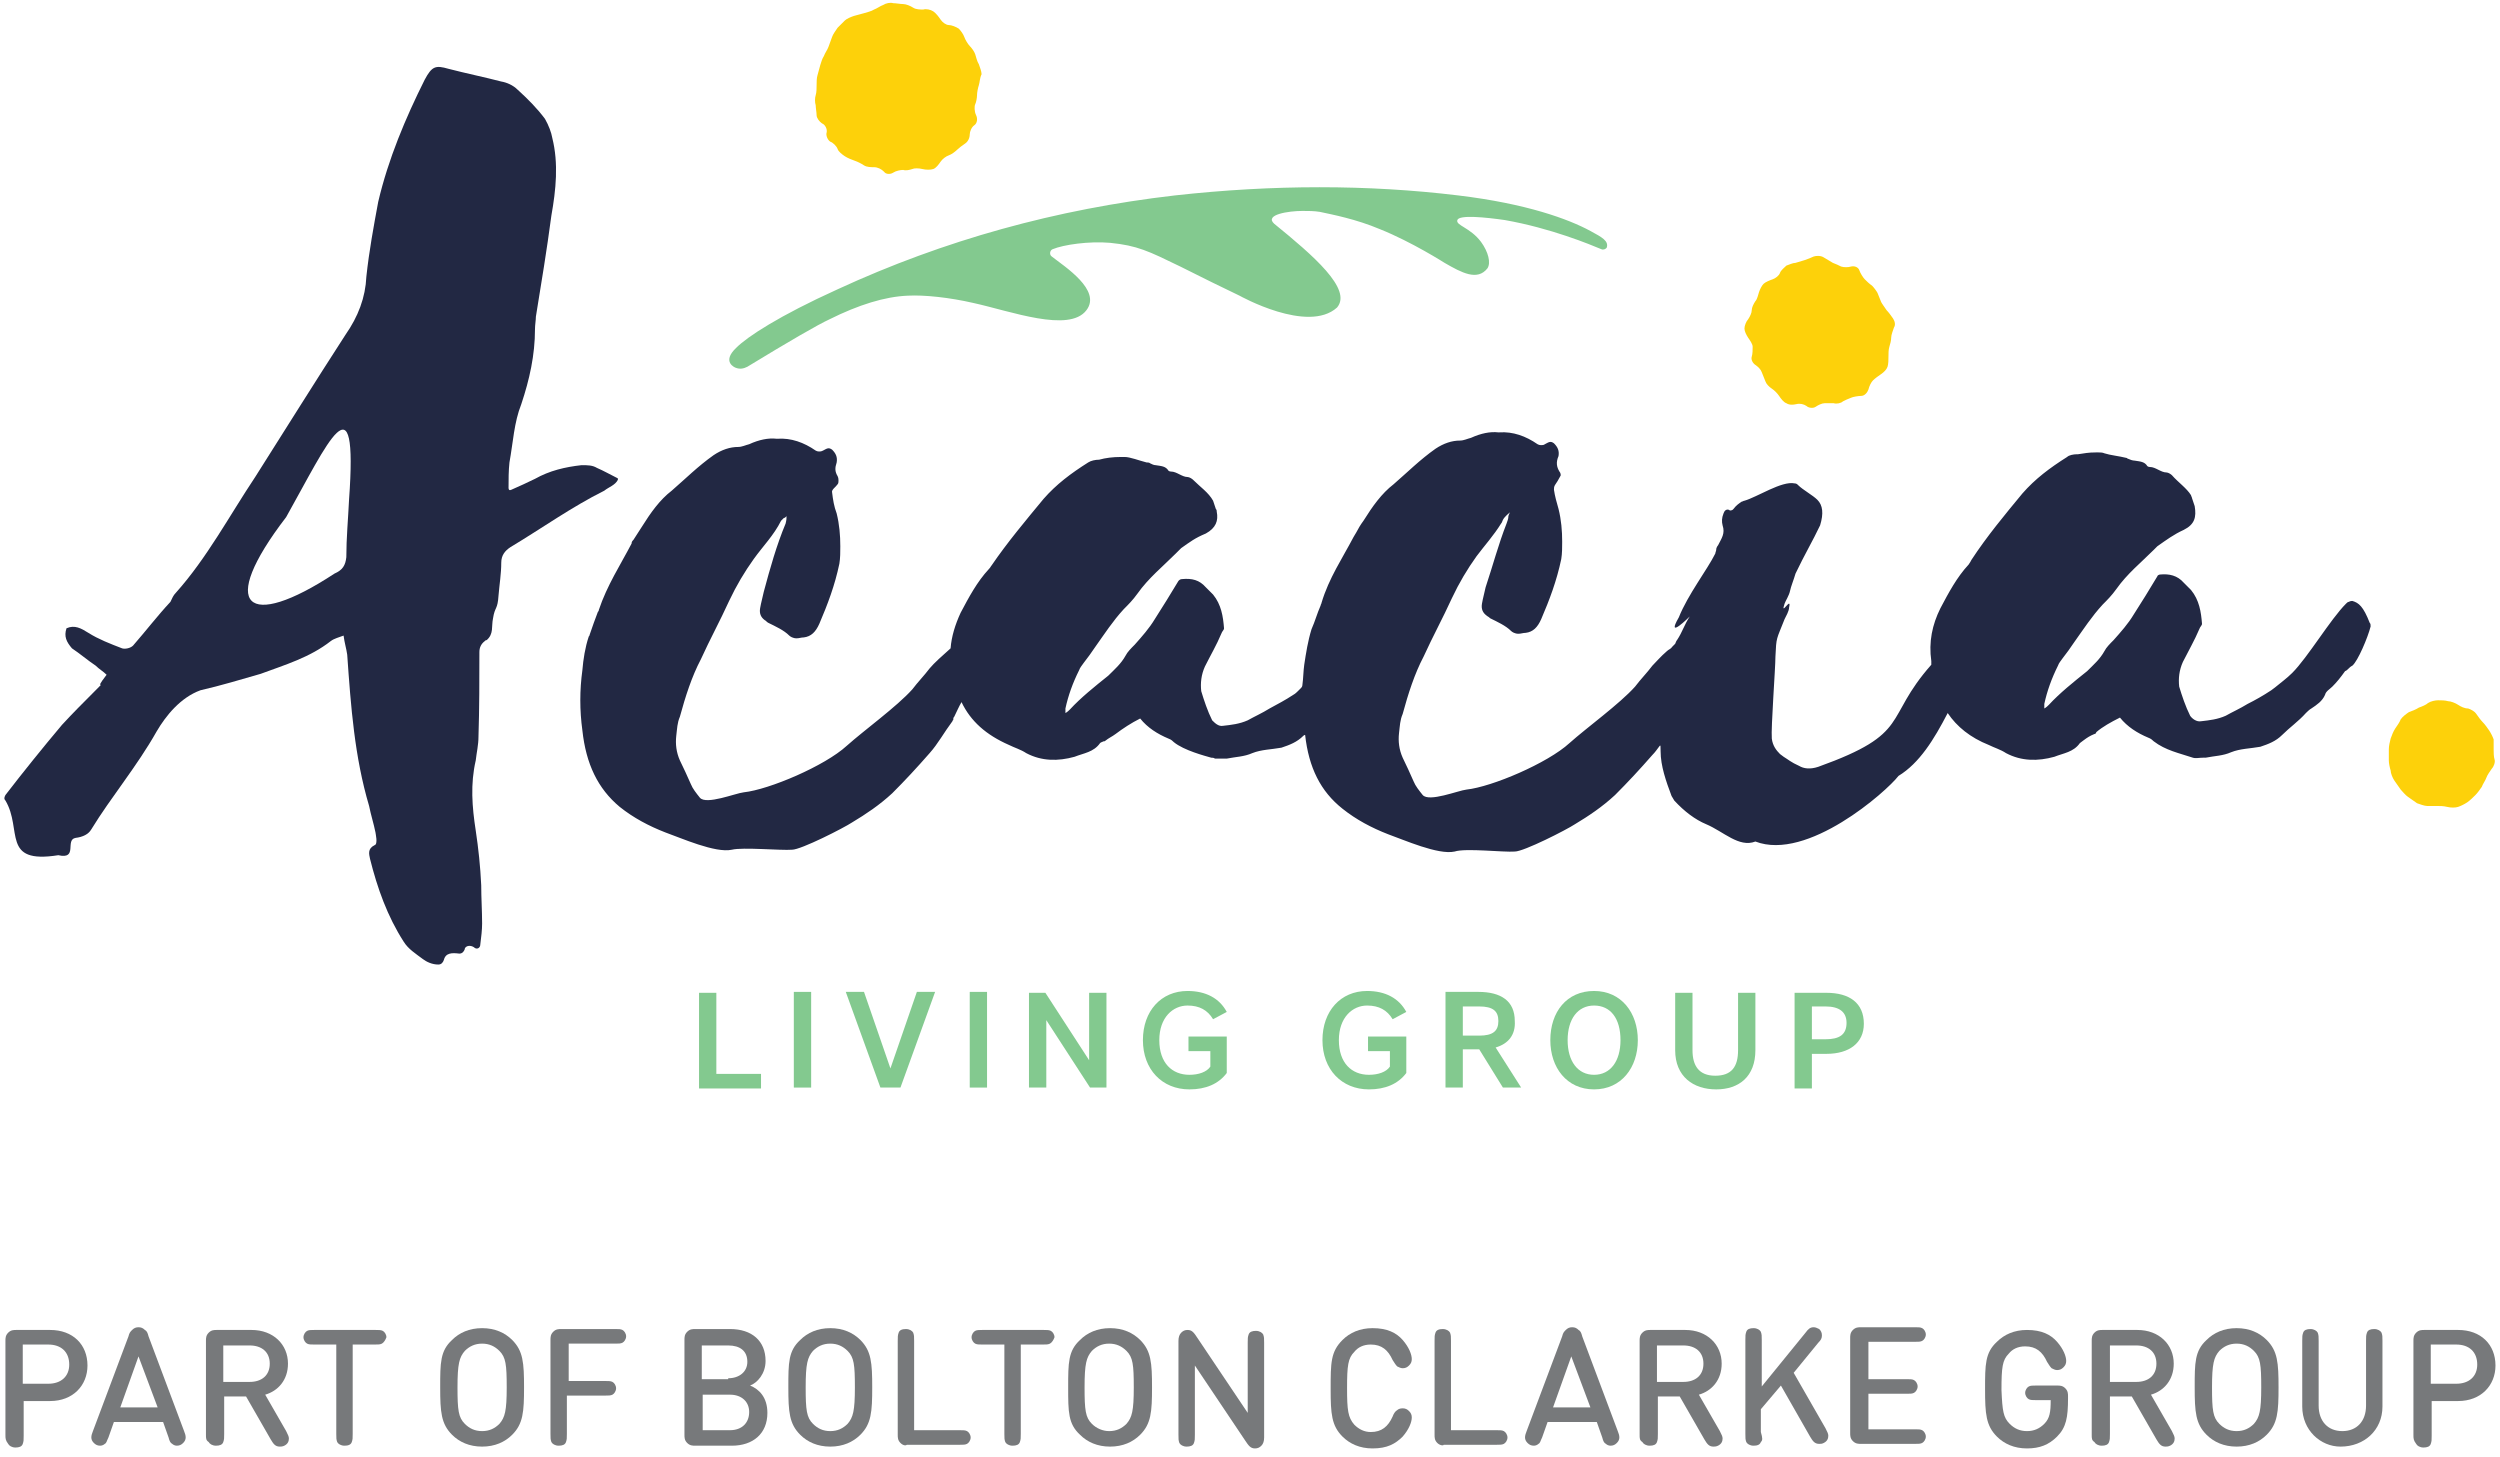 <svg width="115" height="67" viewBox="0 0 115 67" fill="none" xmlns="http://www.w3.org/2000/svg">
<path d="M28.424 22.069C28.424 22.027 28.424 21.985 28.383 21.985C28.047 21.817 27.754 21.65 27.46 21.524C27.25 21.398 27.041 21.398 26.747 21.398C25.993 21.482 25.28 21.65 24.609 22.027C24.274 22.195 23.896 22.362 23.519 22.53C23.435 22.572 23.393 22.53 23.393 22.446C23.393 22.069 23.393 21.65 23.435 21.272C23.603 20.35 23.645 19.428 23.98 18.59C24.358 17.458 24.609 16.326 24.609 15.152C24.609 14.943 24.651 14.733 24.651 14.565C24.903 13.014 25.154 11.505 25.364 9.912C25.573 8.739 25.699 7.523 25.406 6.349C25.364 6.098 25.238 5.763 25.07 5.469C24.693 4.966 24.274 4.547 23.812 4.128C23.603 3.918 23.309 3.792 23.058 3.75C22.261 3.541 21.423 3.373 20.626 3.164C20.039 2.996 19.872 3.038 19.536 3.667C18.656 5.427 17.859 7.314 17.398 9.284C17.188 10.415 16.979 11.547 16.853 12.721C16.811 13.685 16.476 14.565 15.889 15.404C14.505 17.542 13.121 19.763 11.738 21.943C10.564 23.703 9.516 25.674 8.09 27.267C7.965 27.392 7.923 27.518 7.839 27.686C7.252 28.314 6.707 29.027 6.12 29.698C5.994 29.824 5.742 29.866 5.617 29.824C5.072 29.614 4.527 29.404 4.065 29.111C3.73 28.901 3.437 28.734 3.059 28.901C2.933 29.279 3.059 29.53 3.311 29.824C3.688 30.075 4.024 30.369 4.401 30.62C4.569 30.788 4.736 30.872 4.904 31.039C4.191 31.961 5.072 31.081 4.317 31.836C3.814 32.339 3.353 32.8 2.85 33.345C1.969 34.393 1.089 35.483 0.25 36.572C0.208 36.656 0.166 36.74 0.25 36.824C1.047 38.165 0.041 39.758 2.682 39.339C3.604 39.549 2.975 38.626 3.478 38.543C3.814 38.501 4.065 38.375 4.191 38.165C5.114 36.656 6.288 35.273 7.21 33.638C7.629 32.925 8.3 32.087 9.222 31.752C10.145 31.542 11.109 31.249 11.989 30.997C13.121 30.578 14.253 30.243 15.218 29.488C15.385 29.363 15.595 29.321 15.805 29.237C15.847 29.572 15.931 29.824 15.972 30.117C16.14 32.506 16.308 34.812 16.979 37.075C17.062 37.495 17.188 37.872 17.272 38.291C17.272 38.333 17.398 38.836 17.23 38.878C16.895 39.046 16.979 39.297 17.021 39.507C17.356 40.848 17.817 42.148 18.572 43.321C18.781 43.657 19.117 43.866 19.452 44.118C19.62 44.243 19.872 44.369 20.165 44.369C20.291 44.369 20.375 44.285 20.417 44.16C20.5 43.824 20.794 43.824 21.129 43.866C21.255 43.866 21.339 43.782 21.381 43.657C21.381 43.615 21.381 43.615 21.423 43.573C21.507 43.489 21.674 43.489 21.8 43.573C21.926 43.699 22.094 43.615 22.094 43.447C22.136 43.112 22.177 42.776 22.177 42.483C22.177 41.896 22.136 41.309 22.136 40.722C22.094 39.842 22.01 39.046 21.884 38.207C21.716 37.117 21.632 36.069 21.884 34.98C21.926 34.602 22.01 34.267 22.01 33.89C22.052 32.59 22.052 31.249 22.052 29.991C22.052 29.782 22.136 29.614 22.303 29.488C22.345 29.446 22.345 29.446 22.387 29.446C22.723 29.153 22.597 28.818 22.68 28.44C22.764 27.895 22.89 28.063 22.932 27.392C22.974 26.889 23.058 26.386 23.058 25.883C23.058 25.548 23.226 25.338 23.477 25.171C24.945 24.29 26.286 23.326 27.796 22.572C28.005 22.404 28.299 22.32 28.424 22.069ZM16.056 22.991C16.014 23.871 15.931 24.752 15.931 25.632C15.889 26.009 15.763 26.219 15.385 26.386C11.361 29.027 9.977 27.937 13.163 23.787C15.092 20.35 16.476 17.164 16.056 22.991Z" fill="#222843"/>
<path d="M108.209 27.644C108.167 27.644 108.125 27.644 108.042 27.686C108 27.686 107.958 27.728 107.916 27.77C107.203 28.482 106.155 30.243 105.442 30.955C105.191 31.207 104.897 31.416 104.646 31.626C104.604 31.668 104.52 31.71 104.478 31.752C104.101 32.003 103.723 32.213 103.388 32.381C103.052 32.59 102.675 32.758 102.382 32.925C102.004 33.093 101.627 33.135 101.25 33.177C101.04 33.219 100.83 33.051 100.747 32.925C100.537 32.506 100.369 32.003 100.243 31.584C100.201 31.207 100.243 30.83 100.411 30.452C100.663 29.949 100.956 29.446 101.166 28.943C101.208 28.818 101.292 28.776 101.292 28.692C101.25 28.147 101.166 27.602 100.788 27.141C100.663 27.015 100.579 26.931 100.453 26.805C100.16 26.47 99.782 26.386 99.363 26.428C99.321 26.428 99.237 26.47 99.237 26.512C98.86 27.141 98.525 27.686 98.147 28.273C97.896 28.692 97.56 29.069 97.225 29.446C97.057 29.614 96.889 29.782 96.805 29.949C96.596 30.327 96.302 30.578 96.009 30.872C95.38 31.375 94.751 31.878 94.248 32.422C94.206 32.464 94.122 32.548 94.038 32.59C94.038 32.506 94.038 32.464 94.038 32.381C94.164 31.794 94.374 31.207 94.667 30.62C94.709 30.494 94.793 30.41 94.877 30.285C95.045 30.075 95.254 29.782 95.422 29.53C95.841 28.943 96.219 28.357 96.722 27.811C96.931 27.602 97.141 27.392 97.35 27.099C97.854 26.386 98.483 25.883 99.07 25.296C99.111 25.255 99.153 25.213 99.195 25.171L99.237 25.129C99.656 24.835 99.992 24.584 100.453 24.374C100.956 24.123 101.04 23.787 100.956 23.284C100.914 23.159 100.872 23.033 100.83 22.907C100.83 22.865 100.788 22.823 100.788 22.781C100.579 22.446 100.202 22.195 99.908 21.859C99.866 21.817 99.74 21.733 99.656 21.733C99.405 21.733 99.153 21.482 98.902 21.482C98.902 21.482 98.818 21.482 98.776 21.44C98.65 21.23 98.441 21.23 98.189 21.188C98.105 21.188 97.979 21.146 97.896 21.105C97.854 21.105 97.854 21.063 97.812 21.063C97.476 20.979 97.057 20.937 96.805 20.853C96.722 20.811 96.596 20.811 96.512 20.811C96.47 20.811 96.428 20.811 96.428 20.811C96.051 20.811 95.883 20.853 95.59 20.895H95.548C95.38 20.895 95.17 20.937 95.087 21.021C94.29 21.524 93.619 22.027 93.032 22.698C92.236 23.662 91.397 24.668 90.684 25.758C90.642 25.841 90.642 25.841 90.559 25.967C90.013 26.554 89.636 27.267 89.259 27.979C88.882 28.734 88.714 29.53 88.84 30.41C88.84 30.452 88.84 30.536 88.84 30.578C86.618 33.093 87.959 33.722 83.641 35.273C83.263 35.399 82.97 35.357 82.76 35.231C82.383 35.063 82.257 34.938 82.048 34.812C82.006 34.77 81.922 34.728 81.88 34.686C81.712 34.518 81.544 34.309 81.503 33.974C81.461 33.471 81.67 30.746 81.67 30.201C81.712 29.279 81.712 29.446 82.09 28.482C82.132 28.398 82.173 28.314 82.215 28.231C82.257 28.147 82.299 28.021 82.299 27.937C82.425 27.392 81.88 28.398 82.09 27.77C82.132 27.644 82.299 27.392 82.341 27.183C82.383 26.973 82.509 26.68 82.593 26.386C83.012 25.506 83.389 24.877 83.725 24.165C83.892 23.62 83.85 23.242 83.599 22.991C83.389 22.781 82.928 22.53 82.718 22.32C82.677 22.278 82.635 22.236 82.551 22.236C81.964 22.111 80.832 22.865 80.245 23.033C80.203 23.033 80.161 23.075 80.119 23.075C79.993 23.159 79.868 23.242 79.742 23.41C79.7 23.452 79.7 23.452 79.7 23.452C79.616 23.494 79.574 23.494 79.532 23.452C79.406 23.41 79.322 23.494 79.281 23.62C79.197 23.829 79.197 23.997 79.239 24.165C79.364 24.542 79.197 24.752 79.029 25.087C79.029 25.087 78.945 25.171 78.945 25.296C78.945 25.338 78.903 25.422 78.903 25.464C78.526 26.219 77.645 27.35 77.226 28.398C76.597 29.488 77.729 28.357 77.729 28.357C77.478 28.734 77.394 29.069 77.142 29.446C77.1 29.488 77.1 29.53 77.058 29.614C77.016 29.656 76.975 29.698 76.933 29.74C76.849 29.866 76.765 29.866 76.681 29.949C76.388 30.201 76.178 30.452 76.01 30.62C75.759 30.955 75.465 31.249 75.214 31.584C74.501 32.381 72.992 33.471 72.195 34.183C71.189 35.105 68.631 36.195 67.457 36.321C67.08 36.363 65.738 36.908 65.445 36.572C65.277 36.363 65.109 36.153 65.026 35.944C64.858 35.566 64.69 35.189 64.523 34.854C64.355 34.477 64.313 34.099 64.355 33.722C64.397 33.387 64.397 33.135 64.523 32.842C64.774 31.919 65.068 30.997 65.487 30.201C65.906 29.279 66.367 28.44 66.787 27.518C67.122 26.805 67.499 26.177 67.919 25.59C68.296 25.087 68.715 24.626 69.051 24.081C69.093 24.039 69.093 23.997 69.134 23.913C69.176 23.829 69.26 23.745 69.344 23.662C69.386 23.662 69.386 23.62 69.428 23.578C69.47 23.578 69.386 23.703 69.386 23.745C69.386 23.871 69.344 23.955 69.302 24.081C68.925 25.045 68.673 26.009 68.338 27.015C68.296 27.225 68.212 27.518 68.17 27.77C68.128 28.021 68.212 28.189 68.38 28.314C68.422 28.357 68.464 28.357 68.547 28.44C68.883 28.608 69.26 28.776 69.512 29.027C69.554 29.069 69.68 29.153 69.847 29.153C69.973 29.153 70.057 29.111 70.183 29.111C70.518 29.069 70.728 28.86 70.895 28.482C71.273 27.602 71.608 26.722 71.818 25.716C71.86 25.464 71.86 25.171 71.86 24.919C71.86 24.416 71.818 23.913 71.692 23.41C71.608 23.117 71.524 22.823 71.482 22.53C71.482 22.446 71.482 22.404 71.524 22.32C71.608 22.195 71.692 22.069 71.776 21.901C71.818 21.859 71.776 21.733 71.734 21.692C71.608 21.482 71.566 21.272 71.692 20.979C71.734 20.727 71.65 20.56 71.482 20.392C71.315 20.266 71.231 20.35 71.063 20.434C71.021 20.476 70.937 20.476 70.895 20.476C70.853 20.476 70.811 20.476 70.728 20.434C70.183 20.057 69.596 19.847 68.967 19.889H68.925C68.547 19.847 68.128 19.931 67.667 20.14C67.499 20.182 67.332 20.266 67.164 20.266C66.787 20.266 66.409 20.392 66.032 20.643C65.319 21.146 64.732 21.733 64.103 22.278C63.558 22.698 63.139 23.284 62.72 23.955C62.594 24.123 62.468 24.332 62.384 24.5C62.342 24.584 62.3 24.626 62.259 24.71C61.755 25.674 61.127 26.596 60.791 27.728C60.791 27.77 60.749 27.811 60.749 27.853C60.582 28.231 60.498 28.566 60.33 28.943C60.162 29.488 60.078 30.033 59.995 30.578C59.953 30.872 59.953 31.207 59.911 31.5C59.911 31.584 59.869 31.626 59.827 31.668C59.785 31.71 59.743 31.752 59.701 31.794C59.659 31.836 59.575 31.919 59.492 31.961C59.114 32.213 58.779 32.381 58.401 32.59C58.066 32.8 57.689 32.968 57.395 33.135C57.018 33.303 56.641 33.345 56.263 33.387C56.054 33.429 55.886 33.261 55.76 33.135C55.55 32.716 55.383 32.213 55.257 31.794C55.215 31.416 55.257 31.039 55.425 30.662C55.676 30.159 55.97 29.656 56.179 29.153C56.221 29.027 56.305 28.985 56.305 28.901C56.263 28.357 56.179 27.811 55.802 27.35C55.676 27.225 55.592 27.141 55.467 27.015C55.173 26.68 54.838 26.596 54.377 26.638C54.293 26.638 54.251 26.68 54.209 26.722C53.831 27.35 53.496 27.895 53.119 28.482C52.867 28.901 52.532 29.279 52.196 29.656C52.029 29.824 51.861 29.991 51.777 30.159C51.568 30.536 51.274 30.788 50.98 31.081C50.352 31.584 49.723 32.087 49.22 32.632C49.178 32.674 49.094 32.758 49.01 32.8C49.01 32.758 49.01 32.674 49.01 32.59C49.136 32.003 49.345 31.416 49.639 30.83C49.681 30.704 49.765 30.62 49.849 30.494C50.016 30.285 50.226 29.991 50.394 29.74C50.813 29.153 51.19 28.566 51.693 28.021C51.903 27.811 52.112 27.602 52.322 27.308C52.825 26.596 53.496 26.051 54.083 25.464C54.125 25.422 54.209 25.338 54.251 25.296C54.293 25.255 54.293 25.255 54.335 25.213C54.754 24.919 54.964 24.752 55.467 24.542C55.928 24.29 56.054 23.955 55.97 23.536C55.97 23.494 55.97 23.452 55.928 23.41C55.886 23.284 55.844 23.159 55.802 23.033C55.592 22.656 55.215 22.404 54.88 22.069C54.838 22.027 54.712 21.943 54.628 21.943C54.377 21.943 54.125 21.692 53.873 21.692C53.873 21.692 53.79 21.692 53.748 21.65C53.622 21.44 53.412 21.44 53.161 21.398C53.077 21.398 52.993 21.356 52.909 21.314C52.867 21.272 52.783 21.272 52.741 21.272C52.406 21.188 51.987 21.021 51.735 21.021C51.693 21.021 51.609 21.021 51.568 21.021C51.19 21.021 50.855 21.063 50.561 21.146C50.394 21.146 50.184 21.188 50.058 21.272C49.262 21.775 48.591 22.278 48.004 22.949C47.207 23.913 46.327 24.961 45.614 26.009C45.572 26.051 45.572 26.093 45.488 26.177C44.943 26.764 44.566 27.476 44.188 28.189C43.937 28.734 43.769 29.279 43.727 29.824C43.35 30.159 42.973 30.494 42.763 30.746C42.511 31.081 42.218 31.375 41.967 31.71C41.254 32.506 39.744 33.596 38.948 34.309C37.942 35.231 35.384 36.321 34.21 36.447C33.833 36.489 32.491 37.033 32.198 36.698C32.03 36.489 31.862 36.279 31.779 36.069C31.611 35.692 31.443 35.315 31.275 34.98C31.108 34.602 31.066 34.225 31.108 33.848C31.15 33.512 31.15 33.261 31.275 32.968C31.527 32.045 31.82 31.123 32.24 30.327C32.659 29.404 33.12 28.566 33.539 27.644C33.875 26.931 34.252 26.302 34.671 25.716C35.091 25.129 35.594 24.626 35.929 23.955C35.971 23.913 36.013 23.871 36.055 23.829C36.097 23.829 36.139 23.787 36.181 23.745C36.181 23.829 36.181 23.913 36.139 24.081C35.719 25.087 35.426 26.135 35.133 27.225C35.091 27.434 35.007 27.728 34.965 27.979C34.923 28.231 35.007 28.398 35.175 28.524C35.258 28.566 35.258 28.608 35.342 28.65C35.678 28.818 36.055 28.985 36.306 29.237C36.348 29.279 36.474 29.363 36.642 29.363C36.768 29.363 36.852 29.321 36.977 29.321C37.313 29.279 37.522 29.069 37.69 28.692C38.067 27.811 38.403 26.931 38.612 25.925C38.654 25.674 38.654 25.38 38.654 25.129C38.654 24.626 38.612 24.123 38.487 23.62C38.361 23.284 38.319 22.991 38.277 22.656C38.235 22.53 38.445 22.404 38.529 22.278C38.571 22.236 38.571 22.153 38.571 22.111C38.571 22.069 38.571 21.985 38.529 21.901C38.403 21.692 38.403 21.524 38.487 21.272C38.529 21.021 38.445 20.853 38.277 20.685C38.109 20.56 38.025 20.643 37.858 20.727C37.774 20.769 37.732 20.769 37.69 20.769C37.648 20.769 37.606 20.769 37.522 20.727C36.977 20.35 36.39 20.14 35.761 20.182H35.719C35.342 20.14 34.923 20.224 34.462 20.434C34.294 20.476 34.126 20.56 33.959 20.56C33.581 20.56 33.204 20.685 32.827 20.937C32.114 21.44 31.527 22.027 30.898 22.572C30.353 22.991 29.934 23.578 29.515 24.248C29.389 24.458 29.263 24.626 29.137 24.835C29.095 24.877 29.053 24.919 29.053 25.003C28.55 25.967 27.921 26.931 27.544 28.063C27.544 28.105 27.544 28.105 27.502 28.147C27.376 28.482 27.25 28.818 27.125 29.195C27.125 29.237 27.083 29.279 27.083 29.279C26.915 29.782 26.831 30.327 26.789 30.83C26.663 31.752 26.663 32.674 26.789 33.596C26.957 35.147 27.502 36.279 28.508 37.117C29.137 37.62 29.85 37.998 30.605 38.291C31.317 38.543 32.91 39.255 33.665 39.087C34.168 38.962 35.929 39.129 36.432 39.087C36.852 39.087 38.822 38.081 39.199 37.83C39.828 37.453 40.457 37.033 41.044 36.489C41.631 35.902 42.176 35.315 42.763 34.644C43.14 34.225 43.434 33.68 43.811 33.177C43.811 33.135 43.853 33.135 43.853 33.093C43.853 33.051 43.853 33.051 43.853 33.051C43.853 33.009 43.895 32.968 43.895 32.968C44.021 32.716 44.105 32.506 44.23 32.297C44.65 33.177 45.362 33.806 46.411 34.267C46.662 34.393 46.956 34.477 47.207 34.644C47.92 35.021 48.675 35.021 49.429 34.812C49.849 34.644 50.31 34.602 50.603 34.183C50.645 34.141 50.687 34.141 50.771 34.099H50.813C51.022 33.932 51.148 33.89 51.316 33.764C51.651 33.512 52.029 33.261 52.448 33.051C52.783 33.471 53.245 33.764 53.748 33.974C53.873 34.015 53.957 34.099 53.999 34.141C54.46 34.518 55.425 34.77 55.718 34.854C55.76 34.854 55.844 34.854 55.886 34.896H56.263C56.305 34.896 56.347 34.896 56.431 34.896C56.85 34.812 57.227 34.812 57.605 34.644C58.024 34.477 58.485 34.477 58.946 34.393C59.324 34.267 59.659 34.141 59.953 33.848C59.953 33.848 59.995 33.806 60.036 33.806C60.204 35.315 60.749 36.405 61.755 37.201C62.384 37.704 63.097 38.081 63.852 38.375C64.564 38.626 66.158 39.339 66.912 39.171C67.415 39.004 69.176 39.213 69.68 39.171C70.099 39.171 72.069 38.165 72.447 37.914C73.076 37.536 73.704 37.117 74.291 36.572C74.878 35.986 75.423 35.399 76.01 34.728C76.136 34.602 76.22 34.477 76.346 34.309C76.388 34.267 76.388 34.309 76.388 34.56C76.388 35.231 76.639 35.944 76.891 36.614C76.933 36.698 76.975 36.74 77.016 36.824C77.478 37.327 77.981 37.704 78.484 37.914C79.281 38.249 79.993 39.004 80.748 38.71C83.138 39.632 86.785 36.405 87.33 35.692C88.295 35.105 88.965 34.015 89.594 32.8C90.013 33.429 90.642 33.932 91.481 34.267C91.733 34.393 92.026 34.477 92.278 34.644C92.99 35.021 93.745 35.021 94.5 34.812C94.919 34.644 95.38 34.602 95.674 34.183C95.715 34.141 95.799 34.099 95.841 34.057C96.009 33.932 96.135 33.848 96.344 33.764C96.386 33.764 96.428 33.722 96.428 33.68C96.722 33.429 97.099 33.219 97.518 33.009C97.854 33.429 98.315 33.722 98.818 33.932C98.944 33.974 99.028 34.057 99.07 34.099C99.615 34.518 100.243 34.644 100.872 34.854C100.998 34.896 101.166 34.854 101.334 34.854C101.375 34.854 101.417 34.854 101.459 34.854C101.879 34.77 102.256 34.77 102.633 34.602C103.052 34.435 103.514 34.435 103.975 34.351C104.352 34.225 104.688 34.099 104.981 33.806C105.316 33.471 105.736 33.177 106.071 32.8C106.113 32.758 106.239 32.632 106.323 32.59C106.574 32.422 106.826 32.255 106.952 31.961C106.993 31.794 107.161 31.71 107.287 31.584C107.497 31.375 107.664 31.165 107.874 30.872C108 30.83 108.042 30.704 108.209 30.62C108.461 30.41 108.922 29.321 109.048 28.818C109.048 28.734 109.048 28.692 109.006 28.65C108.712 27.895 108.503 27.728 108.209 27.644Z" fill="#222843"/>
<path d="M87.121 15.068C87.079 15.194 86.995 15.404 86.995 15.53C86.995 15.655 86.953 15.823 86.911 15.949C86.869 16.074 86.869 16.284 86.869 16.41C86.869 16.535 86.869 16.745 86.827 16.871C86.785 16.997 86.659 17.122 86.534 17.206C86.408 17.29 86.24 17.416 86.156 17.5C86.073 17.584 85.989 17.751 85.947 17.919C85.905 18.045 85.779 18.212 85.611 18.212C85.486 18.212 85.234 18.254 85.15 18.296C85.024 18.338 84.857 18.422 84.773 18.464C84.689 18.548 84.479 18.59 84.353 18.548C84.228 18.548 84.018 18.548 83.934 18.548C83.808 18.548 83.641 18.631 83.515 18.715C83.389 18.799 83.18 18.757 83.096 18.673C82.97 18.59 82.802 18.548 82.635 18.59C82.467 18.631 82.299 18.631 82.173 18.548C82.048 18.506 81.922 18.338 81.838 18.212C81.754 18.087 81.628 17.961 81.503 17.877C81.377 17.793 81.251 17.667 81.209 17.542C81.167 17.416 81.083 17.248 81.041 17.122C80.999 16.997 80.874 16.871 80.748 16.787C80.622 16.703 80.538 16.535 80.58 16.41C80.622 16.284 80.622 16.074 80.622 15.949C80.622 15.823 80.496 15.655 80.412 15.53C80.329 15.404 80.245 15.236 80.245 15.11C80.245 14.985 80.329 14.775 80.412 14.691C80.496 14.565 80.58 14.398 80.58 14.272C80.58 14.146 80.664 13.979 80.748 13.853C80.832 13.769 80.874 13.559 80.916 13.434C80.957 13.308 81.041 13.14 81.125 13.056C81.209 12.973 81.419 12.889 81.544 12.847C81.67 12.805 81.838 12.679 81.88 12.553C81.922 12.428 82.09 12.302 82.173 12.218C82.299 12.176 82.467 12.092 82.593 12.092C82.718 12.05 82.886 12.008 83.012 11.966C83.138 11.925 83.347 11.841 83.431 11.799C83.557 11.757 83.767 11.757 83.892 11.841C84.018 11.925 84.186 12.008 84.312 12.092C84.437 12.134 84.605 12.218 84.689 12.26C84.815 12.302 85.024 12.302 85.15 12.26C85.318 12.218 85.486 12.302 85.527 12.428C85.569 12.553 85.695 12.763 85.779 12.847C85.863 12.931 85.989 13.056 86.114 13.14C86.198 13.224 86.324 13.392 86.366 13.476C86.408 13.601 86.492 13.769 86.534 13.895C86.576 13.979 86.701 14.146 86.785 14.272C86.869 14.356 86.995 14.524 87.079 14.649C87.163 14.775 87.204 14.943 87.121 15.068Z" fill="#FDD10A"/>
<path d="M45.027 3.918C44.985 4.044 44.943 4.254 44.943 4.379C44.943 4.505 44.901 4.715 44.859 4.798C44.817 4.882 44.817 5.134 44.901 5.301C44.985 5.469 44.943 5.679 44.817 5.763C44.692 5.846 44.608 6.056 44.608 6.182C44.608 6.349 44.524 6.517 44.398 6.601C44.272 6.685 44.105 6.811 44.021 6.894C43.937 6.978 43.769 7.104 43.644 7.146C43.518 7.188 43.35 7.314 43.266 7.439C43.182 7.565 43.056 7.733 42.931 7.775C42.805 7.817 42.595 7.817 42.428 7.775C42.26 7.733 42.05 7.733 41.967 7.775C41.841 7.817 41.673 7.858 41.547 7.817C41.421 7.817 41.212 7.858 41.086 7.942C40.96 8.026 40.751 8.026 40.667 7.9C40.541 7.775 40.373 7.691 40.206 7.691C40.08 7.691 39.87 7.691 39.744 7.607C39.619 7.523 39.451 7.439 39.325 7.397C39.199 7.355 38.99 7.272 38.864 7.188C38.738 7.104 38.571 6.978 38.529 6.852C38.487 6.727 38.319 6.559 38.193 6.517C38.067 6.433 37.983 6.224 38.025 6.098C38.067 5.93 37.942 5.721 37.816 5.679C37.69 5.595 37.564 5.427 37.564 5.301C37.564 5.176 37.522 4.966 37.522 4.84C37.48 4.715 37.48 4.505 37.522 4.379C37.564 4.254 37.564 4.044 37.564 3.918C37.564 3.792 37.564 3.583 37.606 3.457C37.648 3.331 37.69 3.122 37.732 2.996C37.774 2.87 37.816 2.703 37.9 2.577C37.942 2.451 38.067 2.283 38.109 2.158C38.151 2.032 38.235 1.822 38.277 1.697C38.319 1.571 38.445 1.403 38.529 1.277C38.612 1.193 38.78 1.026 38.864 0.942C38.948 0.858 39.157 0.774 39.283 0.732C39.409 0.69 39.619 0.649 39.744 0.607C39.87 0.565 40.08 0.523 40.206 0.439C40.331 0.397 40.499 0.271 40.625 0.229C40.751 0.146 40.96 0.104 41.086 0.146C41.212 0.146 41.421 0.187 41.547 0.187C41.673 0.187 41.883 0.271 42.008 0.355C42.134 0.439 42.344 0.439 42.47 0.439C42.595 0.397 42.805 0.439 42.931 0.523C43.056 0.607 43.182 0.774 43.266 0.9C43.35 1.026 43.518 1.152 43.644 1.152C43.769 1.152 43.979 1.235 44.105 1.319C44.188 1.403 44.314 1.571 44.356 1.697C44.398 1.822 44.524 2.032 44.608 2.116C44.692 2.2 44.817 2.367 44.859 2.493C44.901 2.619 44.943 2.828 45.027 2.954C45.069 3.08 45.153 3.289 45.153 3.415C45.069 3.583 45.069 3.792 45.027 3.918Z" fill="#FDD10A"/>
<path d="M114.708 34.477C114.708 34.602 114.708 34.812 114.75 34.938C114.792 35.063 114.708 35.273 114.624 35.357C114.54 35.483 114.414 35.65 114.372 35.776C114.331 35.902 114.205 36.069 114.163 36.195C114.079 36.321 113.953 36.489 113.869 36.572C113.785 36.656 113.618 36.824 113.492 36.908C113.366 36.992 113.199 37.075 113.073 37.117C112.947 37.159 112.737 37.159 112.57 37.117C112.402 37.075 112.234 37.075 112.108 37.075C111.983 37.075 111.773 37.075 111.647 37.075C111.521 37.075 111.312 36.992 111.186 36.95C111.06 36.866 110.893 36.74 110.767 36.656C110.641 36.572 110.515 36.405 110.431 36.321C110.348 36.195 110.222 36.028 110.138 35.902C110.054 35.776 109.97 35.566 109.97 35.441C109.928 35.315 109.886 35.105 109.886 34.98C109.886 34.854 109.886 34.644 109.886 34.477C109.886 34.309 109.928 34.141 109.97 33.974C110.012 33.848 110.096 33.638 110.18 33.512C110.264 33.387 110.389 33.219 110.431 33.093C110.515 32.968 110.683 32.842 110.809 32.758C110.935 32.716 111.144 32.632 111.27 32.548C111.396 32.506 111.605 32.422 111.689 32.339C111.815 32.255 112.025 32.213 112.15 32.213C112.276 32.213 112.486 32.213 112.612 32.255C112.737 32.255 112.947 32.339 113.073 32.422C113.199 32.506 113.366 32.59 113.534 32.59C113.66 32.632 113.827 32.716 113.911 32.842C113.995 32.968 114.121 33.135 114.205 33.219C114.289 33.303 114.414 33.471 114.498 33.596C114.582 33.722 114.666 33.89 114.708 34.015C114.708 34.141 114.708 34.351 114.708 34.477Z" fill="#FDD10A"/>
<path d="M32.156 45.669H32.952V49.399H35.007V50.07H32.156V45.669Z" fill="#83C98F"/>
<path d="M37.313 45.669V50.028H36.516V45.627H37.313V45.669Z" fill="#83C98F"/>
<path d="M40.96 49.148L42.176 45.627H43.015L41.421 50.028H40.499L38.906 45.627H39.744L40.96 49.148Z" fill="#83C98F"/>
<path d="M45.404 45.669V50.028H44.608V45.627H45.404V45.669Z" fill="#83C98F"/>
<path d="M47.333 45.669H48.088L50.1 48.771V45.669H50.897V50.028H50.142L48.13 46.926V50.028H47.333V45.669Z" fill="#83C98F"/>
<path d="M54.628 45.585C55.467 45.585 56.096 45.92 56.431 46.549L55.802 46.884C55.55 46.465 55.173 46.255 54.628 46.255C53.957 46.255 53.328 46.8 53.328 47.848C53.328 48.896 53.915 49.441 54.712 49.441C55.131 49.441 55.508 49.316 55.676 49.064V48.351H54.67V47.681H56.431V49.358C56.054 49.861 55.467 50.112 54.712 50.112C53.454 50.112 52.574 49.19 52.574 47.848C52.574 46.507 53.412 45.585 54.628 45.585Z" fill="#83C98F"/>
<path d="M62.888 45.585C63.726 45.585 64.355 45.92 64.69 46.549L64.061 46.884C63.81 46.465 63.432 46.255 62.888 46.255C62.217 46.255 61.588 46.8 61.588 47.848C61.588 48.896 62.175 49.441 62.971 49.441C63.391 49.441 63.768 49.316 63.936 49.064V48.351H62.929V47.681H64.69V49.358C64.313 49.861 63.726 50.112 62.971 50.112C61.714 50.112 60.833 49.19 60.833 47.848C60.833 46.507 61.672 45.585 62.888 45.585Z" fill="#83C98F"/>
<path d="M68.799 48.184L69.973 50.028H69.134L68.044 48.268H67.29V50.028H66.493V45.627H68.002C69.051 45.627 69.68 46.046 69.68 46.968C69.721 47.597 69.386 48.016 68.799 48.184ZM68.044 46.297H67.29V47.639H68.044C68.673 47.639 68.925 47.429 68.925 46.968C68.925 46.507 68.673 46.297 68.044 46.297Z" fill="#83C98F"/>
<path d="M73.327 50.112C72.069 50.112 71.315 49.106 71.315 47.848C71.315 46.549 72.069 45.585 73.327 45.585C74.585 45.585 75.34 46.591 75.34 47.848C75.34 49.106 74.585 50.112 73.327 50.112ZM73.327 46.255C72.572 46.255 72.111 46.884 72.111 47.848C72.111 48.812 72.572 49.441 73.327 49.441C74.082 49.441 74.543 48.812 74.543 47.848C74.543 46.842 74.082 46.255 73.327 46.255Z" fill="#83C98F"/>
<path d="M77.058 48.309V45.669H77.855V48.309C77.855 49.022 78.148 49.483 78.903 49.483C79.658 49.483 79.951 49.064 79.951 48.309V45.669H80.748V48.309C80.748 49.525 79.993 50.112 78.945 50.112C77.897 50.112 77.058 49.525 77.058 48.309Z" fill="#83C98F"/>
<path d="M84.018 48.477H83.347V50.07H82.551V45.669H84.018C85.066 45.669 85.737 46.13 85.737 47.094C85.737 47.974 85.066 48.477 84.018 48.477ZM83.976 46.297H83.347V47.806H83.976C84.605 47.806 84.941 47.597 84.941 47.052C84.941 46.549 84.605 46.297 83.976 46.297Z" fill="#83C98F"/>
<path d="M57.018 13.601C55.802 13.014 55.718 12.973 54.293 12.26C52.825 11.547 52.322 11.296 51.064 11.17C50.1 11.086 48.926 11.254 48.423 11.463C48.297 11.505 48.255 11.715 48.381 11.799C48.968 12.26 50.687 13.35 49.974 14.272C49.178 15.32 46.495 14.314 44.776 13.937C43.685 13.685 42.511 13.559 41.757 13.601C40.709 13.643 39.493 14.021 38.151 14.691C37.606 14.943 36.306 15.697 34.378 16.871C34.21 16.955 34.042 16.997 33.833 16.913C33.833 16.913 33.162 16.661 33.875 15.991C34.378 15.488 35.845 14.524 38.529 13.308C43.434 11.044 48.591 9.619 54.041 8.99C58.569 8.487 62.929 8.487 67.08 8.99C70.225 9.368 72.153 10.08 73.159 10.625C73.704 10.918 73.998 11.086 73.914 11.38C73.872 11.463 73.746 11.505 73.662 11.463C73.159 11.254 71.356 10.499 69.218 10.122C68.338 9.996 67.122 9.871 67.038 10.122C66.954 10.374 67.625 10.457 68.128 11.128C68.464 11.589 68.589 12.092 68.422 12.344C67.96 12.931 67.248 12.553 66.451 12.092C66.451 12.092 64.942 11.128 63.474 10.541C62.384 10.08 61.294 9.871 60.707 9.745C60.456 9.703 60.162 9.703 59.911 9.703C59.282 9.703 58.15 9.871 58.611 10.29C60.414 11.757 62.217 13.308 61.504 14.146C60.162 15.362 57.018 13.601 57.018 13.601Z" fill="#83C98F"/>
<path d="M0.25 65.999V61.681C0.25 61.556 0.25 61.43 0.376 61.304C0.502 61.178 0.628 61.178 0.753 61.178H2.305C3.353 61.178 4.024 61.849 4.024 62.813C4.024 63.735 3.353 64.448 2.305 64.448H1.089V66.041C1.089 66.251 1.089 66.292 1.047 66.418C1.005 66.544 0.879 66.586 0.711 66.586C0.544 66.586 0.418 66.502 0.376 66.418C0.25 66.251 0.25 66.167 0.25 65.999ZM1.047 63.652H2.221C2.808 63.652 3.185 63.316 3.185 62.771C3.185 62.184 2.808 61.849 2.221 61.849H1.047V63.652Z" fill="#77797B"/>
<path d="M5.239 65.412L4.988 66.125C4.904 66.292 4.904 66.376 4.82 66.418C4.778 66.46 4.694 66.502 4.61 66.502C4.485 66.502 4.401 66.46 4.317 66.376C4.149 66.209 4.191 66.041 4.275 65.831L5.91 61.472C5.952 61.304 5.994 61.262 6.078 61.178C6.162 61.095 6.246 61.053 6.371 61.053C6.497 61.053 6.581 61.095 6.665 61.178C6.749 61.22 6.791 61.304 6.833 61.472L8.468 65.831C8.552 66.041 8.593 66.209 8.426 66.376C8.342 66.46 8.258 66.502 8.132 66.502C8.048 66.502 7.965 66.46 7.923 66.418C7.839 66.376 7.797 66.292 7.755 66.125L7.503 65.412H5.239ZM6.371 62.394L5.533 64.741H7.252L6.371 62.394Z" fill="#77797B"/>
<path d="M9.474 65.999V61.681C9.474 61.556 9.474 61.43 9.6 61.304C9.725 61.178 9.851 61.178 9.977 61.178H11.57C12.576 61.178 13.247 61.849 13.247 62.729C13.247 63.484 12.786 63.987 12.199 64.155L13.163 65.831C13.247 65.999 13.289 66.083 13.289 66.167C13.289 66.292 13.247 66.418 13.079 66.502C12.996 66.544 12.912 66.544 12.87 66.544C12.66 66.544 12.576 66.418 12.451 66.209L11.319 64.238H10.312V65.957C10.312 66.167 10.312 66.209 10.271 66.334C10.229 66.46 10.103 66.502 9.935 66.502C9.767 66.502 9.642 66.418 9.6 66.334C9.474 66.251 9.474 66.167 9.474 65.999ZM10.271 61.891V63.568H11.486C12.031 63.568 12.409 63.274 12.409 62.729C12.409 62.184 12.031 61.891 11.486 61.891H10.271Z" fill="#77797B"/>
<path d="M17.566 61.807C17.482 61.849 17.398 61.849 17.23 61.849H16.224V65.957C16.224 66.167 16.224 66.209 16.182 66.334C16.14 66.46 16.014 66.502 15.847 66.502C15.679 66.502 15.553 66.418 15.511 66.334C15.469 66.209 15.469 66.167 15.469 65.957V61.849H14.463C14.295 61.849 14.211 61.849 14.128 61.807C14.044 61.765 13.96 61.639 13.96 61.514C13.96 61.388 14.044 61.262 14.128 61.22C14.211 61.178 14.295 61.178 14.463 61.178H17.272C17.44 61.178 17.524 61.178 17.608 61.22C17.691 61.262 17.775 61.388 17.775 61.514C17.733 61.639 17.649 61.765 17.566 61.807Z" fill="#77797B"/>
<path d="M20.249 63.819C20.249 62.687 20.249 62.142 20.794 61.639C21.129 61.304 21.59 61.095 22.177 61.095C22.764 61.095 23.226 61.304 23.561 61.639C24.064 62.142 24.106 62.687 24.106 63.819C24.106 64.951 24.064 65.496 23.561 65.999C23.226 66.334 22.764 66.544 22.177 66.544C21.59 66.544 21.129 66.334 20.794 65.999C20.291 65.496 20.249 64.951 20.249 63.819ZM22.177 65.831C22.513 65.831 22.764 65.706 22.974 65.496C23.226 65.203 23.309 64.909 23.309 63.819C23.309 62.771 23.267 62.436 22.974 62.142C22.764 61.933 22.513 61.807 22.177 61.807C21.842 61.807 21.59 61.933 21.381 62.142C21.129 62.436 21.045 62.729 21.045 63.819C21.045 64.867 21.087 65.203 21.381 65.496C21.59 65.706 21.842 65.831 22.177 65.831Z" fill="#77797B"/>
<path d="M26.076 63.526H27.837C28.005 63.526 28.089 63.526 28.173 63.568C28.257 63.61 28.34 63.735 28.34 63.861C28.34 63.987 28.257 64.113 28.173 64.155C28.089 64.197 28.005 64.197 27.837 64.197H26.076V65.957C26.076 66.167 26.076 66.209 26.035 66.334C25.993 66.46 25.867 66.502 25.699 66.502C25.532 66.502 25.406 66.418 25.364 66.334C25.322 66.209 25.322 66.167 25.322 65.957V61.639C25.322 61.514 25.322 61.388 25.448 61.262C25.573 61.136 25.699 61.136 25.825 61.136H28.299C28.466 61.136 28.55 61.136 28.634 61.178C28.718 61.22 28.802 61.346 28.802 61.472C28.802 61.598 28.718 61.723 28.634 61.765C28.55 61.807 28.466 61.807 28.299 61.807H26.16V63.526H26.076Z" fill="#77797B"/>
<path d="M31.988 66.502C31.862 66.502 31.736 66.502 31.611 66.376C31.485 66.251 31.485 66.125 31.485 65.999V61.639C31.485 61.514 31.485 61.388 31.611 61.262C31.736 61.136 31.862 61.136 31.988 61.136H33.581C34.587 61.136 35.216 61.681 35.216 62.604C35.216 63.191 34.839 63.61 34.504 63.735C34.923 63.903 35.3 64.28 35.3 64.993C35.3 65.957 34.629 66.502 33.665 66.502H31.988ZM33.497 63.4C34.001 63.4 34.378 63.107 34.378 62.645C34.378 62.142 34.042 61.891 33.497 61.891H32.282V63.442H33.497V63.4ZM32.324 64.155V65.789H33.581C34.126 65.789 34.462 65.454 34.462 64.951C34.462 64.49 34.126 64.155 33.581 64.155H32.324Z" fill="#77797B"/>
<path d="M36.264 63.819C36.264 62.687 36.264 62.142 36.81 61.639C37.145 61.304 37.606 61.095 38.193 61.095C38.78 61.095 39.241 61.304 39.577 61.639C40.08 62.142 40.122 62.687 40.122 63.819C40.122 64.951 40.08 65.496 39.577 65.999C39.241 66.334 38.78 66.544 38.193 66.544C37.606 66.544 37.145 66.334 36.81 65.999C36.306 65.496 36.264 64.951 36.264 63.819ZM38.193 65.831C38.529 65.831 38.78 65.706 38.99 65.496C39.241 65.203 39.325 64.909 39.325 63.819C39.325 62.771 39.283 62.436 38.99 62.142C38.78 61.933 38.529 61.807 38.193 61.807C37.858 61.807 37.606 61.933 37.397 62.142C37.145 62.436 37.061 62.729 37.061 63.819C37.061 64.867 37.103 65.203 37.397 65.496C37.606 65.706 37.858 65.831 38.193 65.831Z" fill="#77797B"/>
<path d="M41.421 66.376C41.296 66.251 41.296 66.125 41.296 65.999V61.681C41.296 61.472 41.296 61.43 41.338 61.304C41.38 61.178 41.505 61.136 41.673 61.136C41.841 61.136 41.967 61.22 42.008 61.304C42.05 61.43 42.05 61.472 42.05 61.681V65.789H44.147C44.314 65.789 44.398 65.789 44.482 65.831C44.566 65.873 44.65 65.999 44.65 66.125C44.65 66.251 44.566 66.376 44.482 66.418C44.398 66.46 44.314 66.46 44.147 66.46H41.715C41.673 66.502 41.547 66.502 41.421 66.376Z" fill="#77797B"/>
<path d="M48.297 61.807C48.213 61.849 48.13 61.849 47.962 61.849H46.956V65.957C46.956 66.167 46.956 66.209 46.914 66.334C46.872 66.46 46.746 66.502 46.578 66.502C46.411 66.502 46.285 66.418 46.243 66.334C46.201 66.209 46.201 66.167 46.201 65.957V61.849H45.195C45.027 61.849 44.943 61.849 44.859 61.807C44.776 61.765 44.692 61.639 44.692 61.514C44.692 61.388 44.776 61.262 44.859 61.22C44.943 61.178 45.027 61.178 45.195 61.178H48.004C48.172 61.178 48.255 61.178 48.339 61.22C48.423 61.262 48.507 61.388 48.507 61.514C48.465 61.639 48.381 61.765 48.297 61.807Z" fill="#77797B"/>
<path d="M49.136 63.819C49.136 62.687 49.136 62.142 49.681 61.639C50.016 61.304 50.477 61.095 51.064 61.095C51.651 61.095 52.112 61.304 52.448 61.639C52.951 62.142 52.993 62.687 52.993 63.819C52.993 64.951 52.951 65.496 52.448 65.999C52.112 66.334 51.651 66.544 51.064 66.544C50.477 66.544 50.016 66.334 49.681 65.999C49.136 65.496 49.136 64.951 49.136 63.819ZM51.022 65.831C51.358 65.831 51.609 65.706 51.819 65.496C52.071 65.203 52.154 64.909 52.154 63.819C52.154 62.771 52.112 62.436 51.819 62.142C51.609 61.933 51.358 61.807 51.022 61.807C50.687 61.807 50.435 61.933 50.226 62.142C49.974 62.436 49.89 62.729 49.89 63.819C49.89 64.867 49.932 65.203 50.226 65.496C50.435 65.706 50.729 65.831 51.022 65.831Z" fill="#77797B"/>
<path d="M54.964 65.999C54.964 66.209 54.964 66.251 54.922 66.376C54.88 66.502 54.754 66.544 54.586 66.544C54.418 66.544 54.293 66.46 54.251 66.376C54.209 66.251 54.209 66.209 54.209 65.999V61.681C54.209 61.514 54.251 61.388 54.335 61.304C54.418 61.22 54.502 61.178 54.628 61.178C54.838 61.178 54.922 61.304 55.089 61.556L57.395 64.993V61.765C57.395 61.556 57.395 61.514 57.437 61.388C57.479 61.262 57.605 61.22 57.773 61.22C57.94 61.22 58.066 61.304 58.108 61.388C58.15 61.514 58.15 61.556 58.15 61.765V66.125C58.15 66.292 58.108 66.418 58.024 66.502C57.94 66.586 57.856 66.628 57.731 66.628C57.521 66.628 57.437 66.502 57.269 66.251L54.964 62.813V65.999Z" fill="#77797B"/>
<path d="M61.755 61.639C62.091 61.304 62.552 61.095 63.139 61.095C63.81 61.095 64.229 61.304 64.523 61.639C64.816 61.975 64.942 62.31 64.942 62.52C64.942 62.645 64.9 62.729 64.816 62.813C64.732 62.897 64.648 62.939 64.523 62.939C64.439 62.939 64.355 62.897 64.271 62.855C64.187 62.771 64.145 62.687 64.061 62.562C63.852 62.101 63.558 61.849 63.055 61.849C62.72 61.849 62.468 61.975 62.3 62.184C62.007 62.478 61.965 62.813 61.965 63.861C61.965 64.867 62.007 65.203 62.3 65.538C62.51 65.748 62.762 65.873 63.055 65.873C63.558 65.873 63.852 65.622 64.061 65.161C64.103 65.035 64.187 64.909 64.271 64.867C64.313 64.825 64.397 64.783 64.523 64.783C64.648 64.783 64.732 64.825 64.816 64.909C64.9 64.993 64.942 65.077 64.942 65.203C64.942 65.412 64.816 65.748 64.523 66.083C64.187 66.418 63.81 66.628 63.139 66.628C62.552 66.628 62.091 66.418 61.755 66.083C61.252 65.58 61.21 65.035 61.21 63.903C61.21 62.688 61.21 62.184 61.755 61.639Z" fill="#77797B"/>
<path d="M66.116 66.376C65.99 66.251 65.99 66.125 65.99 65.999V61.681C65.99 61.472 65.99 61.43 66.032 61.304C66.074 61.178 66.2 61.136 66.367 61.136C66.535 61.136 66.661 61.22 66.703 61.304C66.745 61.43 66.745 61.472 66.745 61.681V65.789H68.841C69.009 65.789 69.093 65.789 69.176 65.831C69.26 65.873 69.344 65.999 69.344 66.125C69.344 66.251 69.26 66.376 69.176 66.418C69.093 66.46 69.009 66.46 68.841 66.46H66.409C66.409 66.502 66.242 66.502 66.116 66.376Z" fill="#77797B"/>
<path d="M71.189 65.412L70.937 66.125C70.853 66.292 70.853 66.376 70.769 66.418C70.728 66.46 70.644 66.502 70.56 66.502C70.434 66.502 70.35 66.46 70.266 66.376C70.099 66.209 70.141 66.041 70.225 65.831L71.86 61.472C71.901 61.304 71.944 61.262 72.027 61.178C72.111 61.095 72.195 61.053 72.321 61.053C72.447 61.053 72.53 61.095 72.614 61.178C72.698 61.22 72.74 61.304 72.782 61.472L74.417 65.831C74.501 66.041 74.543 66.209 74.375 66.376C74.291 66.46 74.207 66.502 74.082 66.502C73.998 66.502 73.914 66.46 73.872 66.418C73.788 66.376 73.746 66.292 73.704 66.125L73.453 65.412H71.189ZM72.279 62.394L71.44 64.741H73.159L72.279 62.394Z" fill="#77797B"/>
<path d="M75.423 65.999V61.681C75.423 61.556 75.423 61.43 75.549 61.304C75.675 61.178 75.801 61.178 75.926 61.178H77.52C78.526 61.178 79.197 61.849 79.197 62.729C79.197 63.484 78.736 63.987 78.148 64.155L79.113 65.831C79.197 65.999 79.239 66.083 79.239 66.167C79.239 66.292 79.197 66.418 79.029 66.502C78.945 66.544 78.861 66.544 78.819 66.544C78.61 66.544 78.526 66.418 78.4 66.209L77.268 64.238H76.262V65.957C76.262 66.167 76.262 66.209 76.22 66.334C76.178 66.46 76.052 66.502 75.885 66.502C75.717 66.502 75.591 66.418 75.549 66.334C75.423 66.251 75.423 66.167 75.423 65.999ZM76.22 61.891V63.568H77.436C77.981 63.568 78.358 63.274 78.358 62.729C78.358 62.184 77.981 61.891 77.436 61.891H76.22Z" fill="#77797B"/>
<path d="M80.999 66.334C80.957 66.46 80.832 66.502 80.664 66.502C80.496 66.502 80.371 66.418 80.329 66.334C80.287 66.209 80.287 66.167 80.287 65.957V61.639C80.287 61.43 80.287 61.388 80.329 61.262C80.371 61.136 80.496 61.095 80.664 61.095C80.832 61.095 80.957 61.178 80.999 61.262C81.041 61.388 81.041 61.43 81.041 61.639V63.777L83.054 61.304C83.18 61.136 83.263 61.053 83.431 61.053C83.515 61.053 83.599 61.095 83.683 61.136C83.767 61.22 83.808 61.304 83.808 61.43C83.808 61.556 83.767 61.639 83.641 61.765L82.509 63.149L83.976 65.706C84.06 65.873 84.102 65.957 84.102 66.041C84.102 66.167 84.06 66.292 83.892 66.376C83.808 66.418 83.767 66.418 83.683 66.418C83.473 66.418 83.389 66.292 83.263 66.083L81.922 63.735L80.999 64.825V65.873C81.083 66.167 81.083 66.251 80.999 66.334Z" fill="#77797B"/>
<path d="M85.947 63.442H87.708C87.875 63.442 87.959 63.442 88.043 63.484C88.127 63.526 88.211 63.652 88.211 63.777C88.211 63.903 88.127 64.029 88.043 64.071C87.959 64.113 87.875 64.113 87.708 64.113H85.947V65.748H88.085C88.253 65.748 88.337 65.748 88.42 65.789C88.504 65.831 88.588 65.957 88.588 66.083C88.588 66.209 88.504 66.334 88.42 66.376C88.337 66.418 88.253 66.418 88.085 66.418H85.611C85.486 66.418 85.36 66.418 85.234 66.292C85.108 66.167 85.108 66.041 85.108 65.915V61.556C85.108 61.43 85.108 61.304 85.234 61.178C85.36 61.053 85.486 61.053 85.611 61.053H88.085C88.253 61.053 88.337 61.053 88.42 61.095C88.504 61.136 88.588 61.262 88.588 61.388C88.588 61.514 88.504 61.639 88.42 61.681C88.337 61.723 88.253 61.723 88.085 61.723H85.947V63.442Z" fill="#77797B"/>
<path d="M92.445 65.496C92.655 65.706 92.906 65.831 93.242 65.831C93.577 65.831 93.829 65.706 94.038 65.496C94.29 65.244 94.332 64.951 94.332 64.406H93.661C93.493 64.406 93.409 64.406 93.326 64.364C93.242 64.322 93.158 64.197 93.158 64.071C93.158 63.945 93.242 63.819 93.326 63.777C93.409 63.735 93.493 63.735 93.661 63.735H94.625C94.751 63.735 94.877 63.735 95.003 63.861C95.129 63.987 95.129 64.113 95.129 64.238V64.322C95.129 65.203 95.045 65.664 94.625 66.083C94.248 66.46 93.829 66.628 93.242 66.628C92.655 66.628 92.194 66.418 91.858 66.083C91.355 65.58 91.313 65.035 91.313 63.903C91.313 62.771 91.313 62.226 91.858 61.723C92.194 61.388 92.655 61.178 93.242 61.178C93.913 61.178 94.332 61.388 94.625 61.723C94.919 62.059 95.045 62.394 95.045 62.604C95.045 62.729 95.003 62.813 94.919 62.897C94.835 62.981 94.751 63.023 94.625 63.023C94.541 63.023 94.458 62.981 94.374 62.939C94.29 62.855 94.248 62.771 94.164 62.645C93.954 62.184 93.661 61.933 93.158 61.933C92.823 61.933 92.571 62.059 92.403 62.268C92.11 62.562 92.068 62.897 92.068 63.945C92.11 64.909 92.152 65.203 92.445 65.496Z" fill="#77797B"/>
<path d="M96.219 65.999V61.681C96.219 61.556 96.219 61.43 96.344 61.304C96.47 61.178 96.596 61.178 96.722 61.178H98.315C99.321 61.178 99.992 61.849 99.992 62.729C99.992 63.484 99.531 63.987 98.944 64.155L99.908 65.831C99.992 65.999 100.034 66.083 100.034 66.167C100.034 66.292 99.992 66.418 99.824 66.502C99.74 66.544 99.656 66.544 99.615 66.544C99.405 66.544 99.321 66.418 99.195 66.209L98.063 64.238H97.057V65.957C97.057 66.167 97.057 66.209 97.015 66.334C96.973 66.46 96.847 66.502 96.68 66.502C96.512 66.502 96.386 66.418 96.344 66.334C96.219 66.251 96.219 66.167 96.219 65.999ZM97.057 61.891V63.568H98.273C98.818 63.568 99.195 63.274 99.195 62.729C99.195 62.184 98.818 61.891 98.273 61.891H97.057Z" fill="#77797B"/>
<path d="M100.956 63.819C100.956 62.687 100.956 62.142 101.501 61.639C101.837 61.304 102.298 61.095 102.885 61.095C103.472 61.095 103.933 61.304 104.268 61.639C104.771 62.142 104.813 62.687 104.813 63.819C104.813 64.951 104.771 65.496 104.268 65.999C103.933 66.334 103.472 66.544 102.885 66.544C102.298 66.544 101.837 66.334 101.501 65.999C100.998 65.496 100.956 64.951 100.956 63.819ZM102.885 65.831C103.22 65.831 103.472 65.706 103.681 65.496C103.933 65.203 104.017 64.909 104.017 63.819C104.017 62.771 103.975 62.436 103.681 62.142C103.472 61.933 103.22 61.807 102.885 61.807C102.549 61.807 102.298 61.933 102.088 62.142C101.837 62.436 101.753 62.729 101.753 63.819C101.753 64.867 101.795 65.203 102.088 65.496C102.298 65.706 102.549 65.831 102.885 65.831Z" fill="#77797B"/>
<path d="M105.903 64.7V61.681C105.903 61.472 105.903 61.43 105.945 61.304C105.987 61.178 106.113 61.136 106.281 61.136C106.448 61.136 106.574 61.22 106.616 61.304C106.658 61.43 106.658 61.472 106.658 61.681V64.658C106.658 65.37 107.077 65.831 107.748 65.831C108.419 65.831 108.838 65.37 108.838 64.658V61.681C108.838 61.472 108.838 61.43 108.88 61.304C108.922 61.178 109.048 61.136 109.216 61.136C109.383 61.136 109.509 61.22 109.551 61.304C109.593 61.43 109.593 61.472 109.593 61.681V64.7C109.593 65.789 108.754 66.544 107.664 66.544C106.742 66.544 105.903 65.789 105.903 64.7Z" fill="#77797B"/>
<path d="M111.018 65.999V61.681C111.018 61.556 111.018 61.43 111.144 61.304C111.27 61.178 111.396 61.178 111.522 61.178H113.073C114.121 61.178 114.792 61.849 114.792 62.813C114.792 63.735 114.121 64.448 113.073 64.448H111.857V66.041C111.857 66.251 111.857 66.292 111.815 66.418C111.773 66.544 111.647 66.586 111.48 66.586C111.312 66.586 111.186 66.502 111.144 66.418C111.018 66.251 111.018 66.167 111.018 65.999ZM111.815 63.652H112.989C113.576 63.652 113.953 63.316 113.953 62.771C113.953 62.184 113.576 61.849 112.989 61.849H111.815V63.652Z" fill="#77797B"/>
</svg>